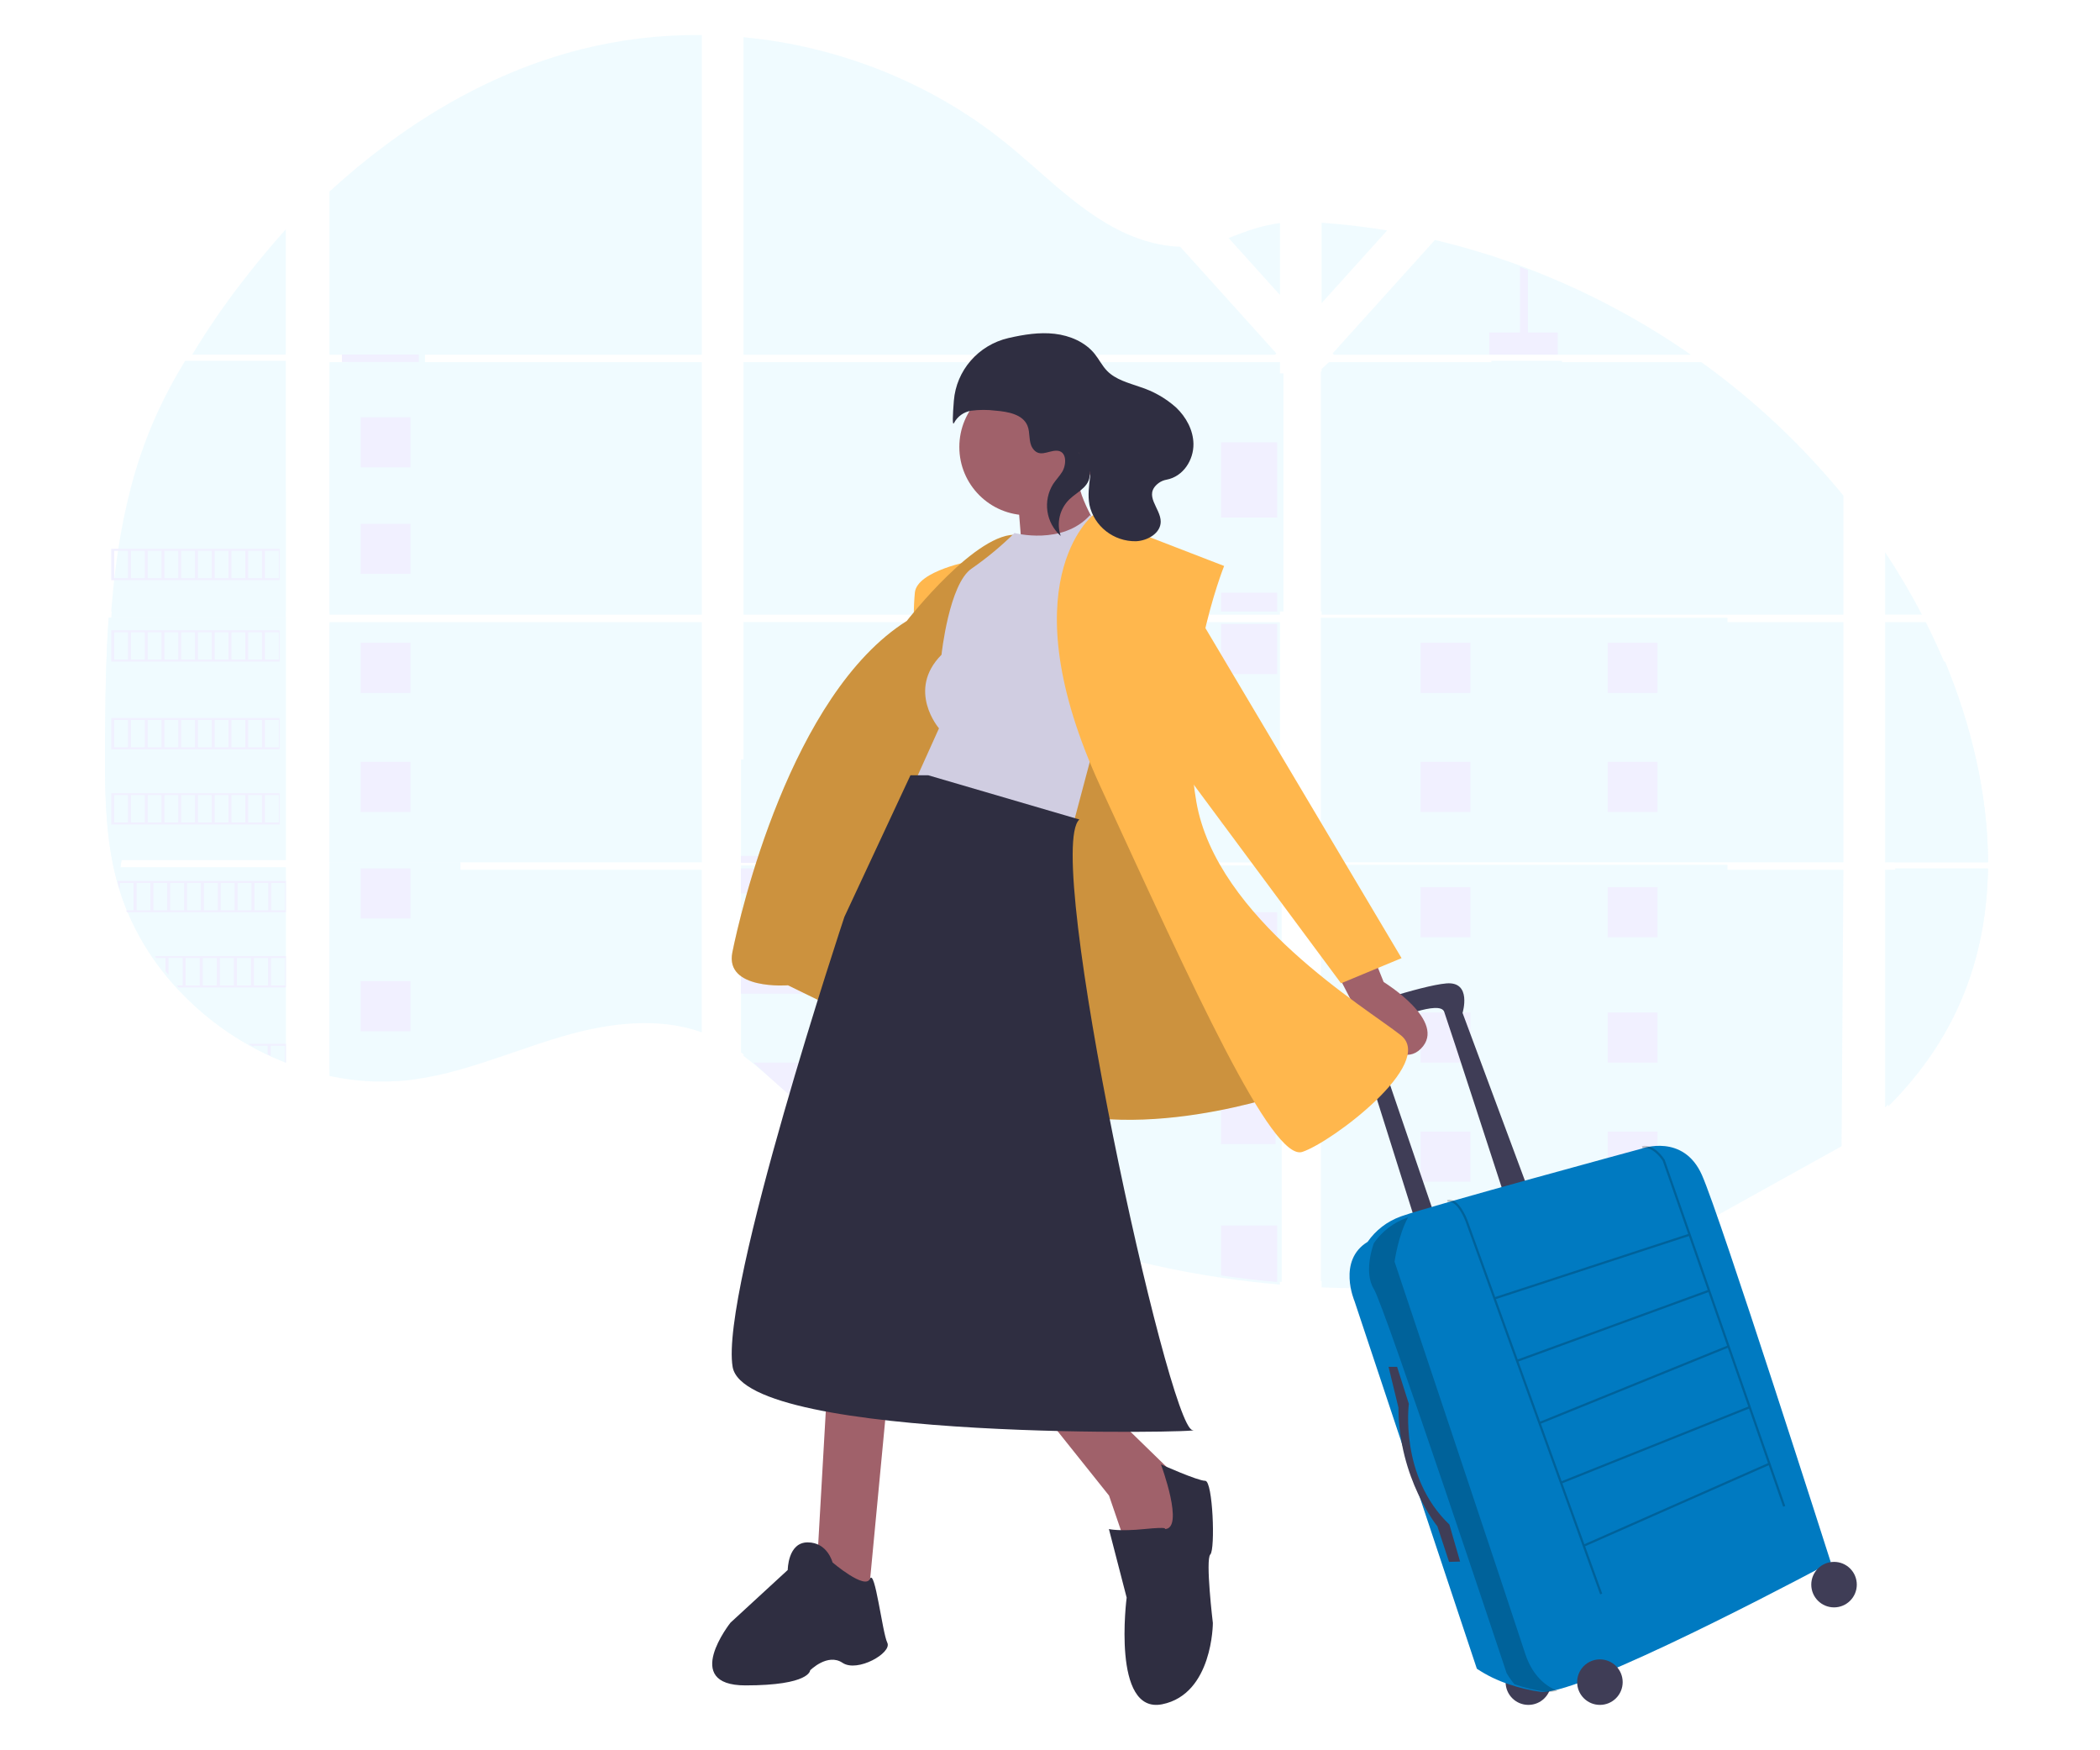 <?xml version="1.0" encoding="UTF-8"?>
<svg width="300px" height="250px" viewBox="0 0 300 250" version="1.1" xmlns="http://www.w3.org/2000/svg" xmlns:xlink="http://www.w3.org/1999/xlink">
    <title>feature-allergy-travel</title>
    <g id="feature-allergy-travel" stroke="none" stroke-width="1" fill="none" fill-rule="evenodd">
        <g id="Group-5" transform="translate(15, 5)" fill-rule="nonzero">
            <g id="Group-6-Copy" opacity="0.1">
                <path d="M0.524,83.235 L25.831,83.235 L25.831,117.822 L2.374,117.822 C2.314,118.179 2.254,118.534 2.187,118.892 L25.831,118.892 L25.831,146.78 C25.791,146.78 25.751,146.75 25.714,146.735 C25.049,146.47 24.384,146.189 23.719,145.892 C23.577,145.827 23.437,145.76 23.292,145.697 C22.627,145.382 21.962,145.049 21.297,144.697 C21.065,144.575 20.833,144.447 20.607,144.317 C16.915,142.252 13.559,139.633 10.656,136.551 C10.569,136.469 10.489,136.379 10.407,136.301 C10.003,135.861 9.606,135.416 9.222,134.961 C9.078,134.794 8.938,134.624 8.796,134.461 C8.342,133.906 7.903,133.331 7.479,132.753 C7.414,132.666 7.354,132.581 7.292,132.503 C5.555,130.094 4.115,127.483 3.003,124.727 C2.968,124.645 2.935,124.555 2.903,124.477 C2.559,123.602 2.247,122.715 1.978,121.81 C1.863,121.432 1.751,121.059 1.656,120.667 C1.621,120.554 1.594,120.439 1.564,120.327 C0.162,114.789 0,109.033 0,103.305 C0,102.638 0,101.971 0,101.305 C0.02,98.966 0.047,96.63 0.082,94.296 C0.096,93.696 0.108,93.094 0.12,92.489 C0.155,90.957 0.204,89.422 0.269,87.883 C0.284,87.458 0.304,87.03 0.327,86.608 C0.337,86.363 0.349,86.118 0.364,85.873 C0.409,84.988 0.462,84.108 0.524,83.235 Z" id="Path" fill="#67DAFF"></path>
                <path d="M25.831,45.645 L12.47,45.645 C14.643,42.043 17.016,38.581 19.577,35.278 C21.564,32.692 23.657,30.173 25.831,27.745 L25.831,45.645 Z" id="Path" fill="#67DAFF"></path>
                <path d="M25.831,46.54 L25.831,82.34 L0.891,82.34 C0.891,82.237 0.906,82.131 0.915,82.027 C0.938,81.744 0.96,81.464 0.984,81.181 C1.009,80.851 1.041,80.521 1.073,80.197 C1.105,79.872 1.137,79.478 1.177,79.121 C1.216,78.764 1.248,78.403 1.288,78.046 C1.327,77.689 1.367,77.332 1.411,76.978 C1.455,76.624 1.495,76.264 1.544,75.91 C1.581,75.617 1.618,75.322 1.66,75.026 C1.717,74.611 1.776,74.195 1.837,73.781 C1.837,73.717 1.857,73.656 1.867,73.594 C2.318,70.568 2.93,67.568 3.701,64.607 C4.511,61.502 5.545,58.459 6.795,55.502 C8.124,52.404 9.68,49.409 11.45,46.54 L25.831,46.54 Z" id="Path" fill="#67DAFF"></path>
                <path d="M32.066,83.864 L32.066,118.166 L85.261,118.166 L85.261,83.864 L32.066,83.864 Z M32.066,119.228 L32.066,148.687 C32.371,148.749 32.67,148.811 32.972,148.863 C33.377,148.942 33.784,149.014 34.199,149.076 L34.444,149.111 C34.606,149.138 34.771,149.161 34.935,149.18 C35.345,149.24 35.755,149.285 36.162,149.324 C36.353,149.344 36.552,149.359 36.746,149.376 L37.22,149.411 L37.22,149.411 C37.477,149.431 37.733,149.446 37.988,149.456 C38.145,149.456 38.302,149.468 38.462,149.473 C38.621,149.478 38.707,149.473 38.835,149.473 L39.298,149.473 C39.509,149.473 39.72,149.473 39.929,149.473 L40.199,149.473 C40.41,149.473 40.621,149.473 40.83,149.453 L40.842,149.453 C40.989,149.453 41.134,149.453 41.281,149.436 C41.323,149.438 41.365,149.438 41.406,149.436 C41.529,149.436 41.652,149.436 41.77,149.421 C41.797,149.419 41.825,149.419 41.853,149.421 C42.125,149.404 42.4,149.381 42.678,149.357 C42.955,149.332 43.218,149.302 43.495,149.272 L44.052,149.203 C46.328,148.881 48.579,148.397 50.788,147.755 C55.753,146.356 60.605,144.4 65.567,142.969 C71.977,141.121 79.064,140.211 85.258,142.46 L85.258,119.228 L32.066,119.228 Z M85.261,45.671 L85.261,0.004 C79.438,-0.061 73.63,0.627 67.979,2.05 C54.509,5.47 42.413,12.886 32.066,22.359 L32.066,45.669 L34.744,45.669 L34.744,46.727 L32.066,46.727 L32.066,82.803 L85.261,82.803 L85.261,46.727 L45.696,46.727 L45.696,45.666 L85.261,45.671 Z M153.602,30.245 C150.269,30.126 146.956,29.062 143.957,27.413 C138.23,24.266 133.65,19.401 128.536,15.299 C117.91,6.752 104.731,1.591 91.212,0.312 L91.212,45.671 L167.144,45.671 L167.332,45.47 L153.602,30.245 Z M160.52,29.005 L167.855,37.141 L167.855,26.865 C165.386,27.18 163.237,27.911 160.52,28.995 L160.52,29.005 Z M167.855,156.002 L167.855,119.228 L152.213,119.228 C152.174,119.071 152.129,118.913 152.08,118.754 C152.127,118.913 152.169,119.071 152.21,119.228 L91.212,119.228 L91.212,145.82 C91.791,146.254 92.363,146.713 92.93,147.174 L92.93,147.174 C93.542,147.68 94.149,148.192 94.753,148.709 L95.362,149.218 C95.654,149.466 95.951,149.714 96.245,149.949 C96.836,150.43 97.431,150.906 98.029,151.378 C98.329,151.616 98.63,151.849 98.932,152.079 C103.726,155.781 108.782,159.122 114.059,162.075 C115.242,162.742 116.437,163.384 117.64,164.012 C118.44,164.428 119.246,164.837 120.057,165.237 C121.274,165.837 122.501,166.415 123.738,166.973 C123.738,166.973 123.738,166.973 123.738,166.973 C135.141,172.145 147.199,175.693 159.568,177.516 C162.313,177.925 165.071,178.247 167.84,178.484 L167.84,155.997 L168.086,155.997 L167.855,156.002 Z M91.212,46.727 L91.212,82.803 L167.855,82.803 L167.855,46.727 L91.212,46.727 Z M91.212,83.859 L91.212,118.166 L167.855,118.166 L167.855,83.864 L91.212,83.859 Z M173.804,26.815 L173.804,38.296 L183.164,27.914 C180.062,27.396 176.942,27.03 173.804,26.815 Z M173.804,83.864 L173.804,118.166 L248.346,118.166 L248.346,83.864 L173.804,83.864 Z M248.084,158.723 L248.346,119.228 L173.804,119.228 L173.804,178.883 C178.605,179.085 183.414,179.026 188.209,178.707 L188.209,178.707 L188.293,178.707 C190.583,178.558 192.863,178.346 195.132,178.072 L195.184,178.072 C207.294,176.648 219.134,173.452 230.334,168.584 M262.727,89.498 C262.444,88.837 262.154,88.176 261.856,87.514 C261.302,86.274 260.717,85.069 260.114,83.867 L254.298,83.867 L254.298,118.166 L269,118.166 C268.988,108.451 266.553,98.532 262.727,89.498 L262.727,89.498 Z M254.298,119.228 L254.298,153.2 C258.438,149.19 261.94,144.6 264.458,139.353 C267.488,133.032 268.875,126.193 268.99,119.225 L254.298,119.228 Z M254.298,73.868 L254.298,82.795 L259.569,82.795 C257.971,79.727 256.211,76.747 254.298,73.868 L254.298,73.868 Z M203.744,33.548 C203.356,33.396 202.966,33.245 202.575,33.101 C198.461,31.565 194.257,30.288 189.986,29.278 L175.659,45.163 L175.659,45.163 L175.379,45.468 L175.563,45.669 L226.554,45.669 C219.452,40.73 211.795,36.662 203.744,33.548 L203.744,33.548 Z M228.051,46.727 L174.849,46.727 L173.804,47.692 L173.804,82.803 L182.97,82.803 L182.97,82.803 L248.346,82.803 L248.346,65.792 C242.435,58.568 235.612,52.159 228.051,46.727 Z" id="Shape" fill="#67DAFF"></path>
                <path d="M25.831,65.335 L25.831,83.235 L0.891,83.235 C0.891,83.131 0.906,83.024 0.915,82.92 C0.938,82.634 0.96,82.351 0.984,82.066 C1.009,81.733 1.041,81.4 1.073,81.072 C1.105,80.745 1.137,80.347 1.177,79.987 C1.216,79.627 1.248,79.262 1.288,78.902 C1.327,78.542 1.367,78.182 1.411,77.825 C1.455,77.467 1.495,77.104 1.544,76.747 C1.581,76.451 1.618,76.153 1.66,75.856 C1.717,75.436 1.776,75.016 1.837,74.599 C1.837,74.535 1.857,74.472 1.867,74.41 C2.318,71.357 2.93,68.33 3.701,65.342 L25.831,65.335 Z" id="Path" fill="#67DAFF"></path>
                <path d="M0.524,83.235 L25.831,83.235 L25.831,117.822 L2.374,117.822 C2.314,118.179 2.254,118.534 2.187,118.892 L25.831,118.892 L25.831,146.78 C25.791,146.78 25.751,146.75 25.714,146.735 C25.049,146.47 24.384,146.189 23.719,145.892 C23.577,145.827 23.437,145.76 23.292,145.697 C22.627,145.382 21.962,145.049 21.297,144.697 C21.065,144.575 20.833,144.447 20.607,144.317 C16.915,142.252 13.559,139.633 10.656,136.551 C10.569,136.469 10.489,136.379 10.407,136.301 C10.003,135.861 9.606,135.416 9.222,134.961 C9.078,134.794 8.938,134.624 8.796,134.461 C8.342,133.906 7.903,133.331 7.479,132.753 C7.414,132.666 7.354,132.581 7.292,132.503 C5.555,130.094 4.115,127.483 3.003,124.727 C2.968,124.645 2.935,124.555 2.903,124.477 C2.559,123.602 2.247,122.715 1.978,121.81 C1.863,121.432 1.751,121.059 1.656,120.667 C1.621,120.554 1.594,120.439 1.564,120.327 C0.162,114.789 0,109.033 0,103.305 C0,102.638 0,101.971 0,101.305 C0.02,98.966 0.047,96.63 0.082,94.296 C0.096,93.696 0.108,93.094 0.12,92.489 C0.155,90.957 0.204,89.422 0.269,87.883 C0.284,87.458 0.304,87.03 0.327,86.608 C0.337,86.363 0.349,86.118 0.364,85.873 C0.409,84.988 0.462,84.108 0.524,83.235 Z" id="Path" fill="#67DAFF"></path>
                <polygon id="Path" fill="#67DAFF" points="50.772 51.583 50.772 82.34 32.066 82.34 32.066 51.583 34.733 51.583 34.733 41.17 45.68 41.17 45.68 51.583"></polygon>
                <rect id="Rectangle" fill="#67DAFF" x="32.066" y="84.13" width="18.705" height="34.01"></rect>
                <path d="M32.066,118.14 L50.772,118.14 L50.772,146.831 C48.565,147.478 46.316,147.964 44.042,148.286 C43.856,148.313 43.672,148.335 43.486,148.355 C43.211,148.388 42.939,148.418 42.667,148.443 L41.845,148.51 L41.762,148.51 L41.399,148.53 L41.274,148.53 C41.127,148.53 40.982,148.548 40.835,148.55 L40.823,148.55 C40.612,148.55 40.404,148.565 40.193,148.57 L39.923,148.57 C39.715,148.57 39.507,148.57 39.293,148.57 L38.832,148.57 L38.457,148.57 C38.298,148.57 38.141,148.57 37.982,148.55 C37.73,148.54 37.475,148.525 37.217,148.505 L37.217,148.505 L36.744,148.47 C36.548,148.455 36.352,148.435 36.158,148.415 C35.746,148.379 35.337,148.331 34.932,148.273 L34.442,148.203 L34.197,148.168 C33.787,148.106 33.38,148.036 32.971,147.956 C32.667,147.901 32.368,147.839 32.066,147.774 L32.066,118.14 Z" id="Path" fill="#67DAFF"></path>
                <rect id="Rectangle" fill="#67DAFF" x="152.315" y="48.33" width="16.033" height="34.01"></rect>
                <polygon id="Path" fill="#67DAFF" points="167.457 84.13 167.457 118.14 90.854 118.14 90.854 103.471 131.656 103.471 131.656 112.124 152.022 112.124 152.022 84.13"></polygon>
                <path d="M168.348,155.533 C168.266,155.533 168.184,155.533 168.1,155.518 L168.1,178.105 C165.312,177.874 162.533,177.552 159.765,177.137 C147.294,175.308 135.136,171.748 123.637,166.559 C120.318,165.052 117.066,163.411 113.882,161.633 C108.565,158.668 103.47,155.315 98.638,151.601 C97.421,150.665 96.223,149.708 95.042,148.731 C94.223,148.049 93.412,147.352 92.586,146.678 C92.017,146.212 91.441,145.752 90.854,145.314 L90.854,118.615 L152.335,118.615 C152.29,118.456 152.25,118.299 152.206,118.14 C152.253,118.299 152.297,118.456 152.337,118.615 L168.103,118.615 L168.103,155.516 C168.184,155.518 168.266,155.526 168.348,155.533 Z" id="Path" fill="#67DAFF"></path>
                <path d="M207.54,45.645 L197.742,45.645 L197.742,42.496 L202.132,42.496 L202.132,33.115 C202.512,33.26 202.892,33.408 203.269,33.56 L203.269,42.496 L207.537,42.496 L207.54,45.645 Z" id="Path" fill="#6C63FF"></path>
                <path d="M232.478,82.339 L182.892,82.339 C182.897,82.34 182.902,82.34 182.907,82.339 L182.885,82.339 L173.692,82.339 L173.692,48.048 L176.298,48.048 L176.298,73.394 L188.206,73.394 L188.206,58.384 L198.046,58.384 L198.046,46.54 L208.146,46.54 L208.146,58.391 L217.981,58.391 L217.981,73.402 L232.48,73.402 L232.478,82.339 Z" id="Path" fill="#67DAFF"></path>
                <path d="M173.692,83.235 L173.692,117.441 L231.78,117.441 L231.78,83.235 L173.692,83.235 Z M247.54,157.704 L247.623,130.626 L231.78,130.626 L231.78,118.51 L173.692,118.51 L173.692,177.988 C178.454,178.189 183.223,178.131 187.979,177.813 L187.979,177.813 L188.062,177.813 C190.334,177.664 192.595,177.453 194.845,177.18 L194.896,177.18 C206.907,175.759 218.65,172.572 229.758,167.719" id="Shape" fill="#67DAFF"></path>
                <path d="M255.748,119.035 L269,119.035 C268.886,126.008 267.543,132.856 264.603,139.181 C262.161,144.436 258.764,149.031 254.748,153.045 L254.748,131.201 L255.748,131.201 L255.748,119.035 Z" id="Path" fill="#67DAFF"></path>
                <path d="M269,118.14 L255.639,118.14 L255.639,89.5 L262.87,89.5 C266.609,98.525 268.988,108.434 269,118.14 Z" id="Path" fill="#67DAFF"></path>
                <rect id="Rectangle" fill="#6C63FF" x="159.44" y="58.175" width="8.017" height="10.74"></rect>
                <rect id="Rectangle" fill="#6C63FF" x="159.44" y="79.655" width="8.017" height="2.685"></rect>
                <rect id="Rectangle" fill="#6C63FF" x="159.44" y="84.13" width="8.017" height="7.16"></rect>
                <rect id="Rectangle" fill="#6C63FF" x="159.44" y="102.03" width="8.017" height="10.74"></rect>
                <rect id="Rectangle" fill="#6C63FF" x="159.44" y="125.3" width="8.017" height="10.74"></rect>
                <path d="M167.226,155.917 C167.302,155.917 167.378,155.917 167.457,155.935 C167.381,155.935 167.305,155.935 167.226,155.92 L167.226,158.415 L159.44,158.415 L159.44,147.675 L167.226,147.675 L167.226,155.917 Z" id="Path" fill="#6C63FF"></path>
                <path d="M167.457,170.05 L167.457,178.105 C164.774,177.884 162.102,177.574 159.44,177.176 L159.44,170.05 L167.457,170.05 Z" id="Path" fill="#6C63FF"></path>
                <rect id="Rectangle" fill="#6C63FF" x="90.854" y="117.245" width="35.629" height="1"></rect>
                <rect id="Rectangle" fill="#6C63FF" x="90.854" y="119.035" width="35.629" height="3.58"></rect>
                <rect id="Rectangle" fill="#6C63FF" x="90.854" y="131.565" width="35.629" height="5.37"></rect>
                <path d="M126.483,146.78 L126.483,152.15 L98.661,152.15 C97.449,151.133 96.256,150.089 95.081,149.017 C94.263,148.276 93.456,147.516 92.636,146.78 L126.483,146.78 Z" id="Path" fill="#6C63FF"></path>
                <path d="M126.483,161.995 L126.483,167.365 L123.381,167.365 C119.89,165.726 116.471,163.939 113.123,162.006 L126.483,161.995 Z" id="Path" fill="#6C63FF"></path>
                <rect id="Rectangle" fill="#6C63FF" x="187.944" y="86.815" width="7.126" height="7.16"></rect>
                <rect id="Rectangle" fill="#6C63FF" x="36.52" y="54.595" width="7.126" height="7.16"></rect>
                <rect id="Rectangle" fill="#6C63FF" x="36.52" y="69.81" width="7.126" height="7.16"></rect>
                <rect id="Rectangle" fill="#6C63FF" x="36.52" y="86.815" width="7.126" height="7.16"></rect>
                <rect id="Rectangle" fill="#6C63FF" x="36.52" y="103.82" width="7.126" height="7.16"></rect>
                <rect id="Rectangle" fill="#6C63FF" x="36.52" y="119.035" width="7.126" height="7.16"></rect>
                <rect id="Rectangle" fill="#6C63FF" x="36.52" y="135.145" width="7.126" height="7.16"></rect>
                <rect id="Rectangle" fill="#6C63FF" x="214.666" y="86.815" width="7.126" height="7.16"></rect>
                <rect id="Rectangle" fill="#6C63FF" x="187.944" y="103.82" width="7.126" height="7.16"></rect>
                <rect id="Rectangle" fill="#6C63FF" x="214.666" y="103.82" width="7.126" height="7.16"></rect>
                <rect id="Rectangle" fill="#6C63FF" x="187.944" y="121.72" width="7.126" height="7.16"></rect>
                <rect id="Rectangle" fill="#6C63FF" x="214.666" y="121.72" width="7.126" height="7.16"></rect>
                <rect id="Rectangle" fill="#6C63FF" x="187.944" y="139.62" width="7.126" height="7.16"></rect>
                <rect id="Rectangle" fill="#6C63FF" x="214.666" y="139.62" width="7.126" height="7.16"></rect>
                <rect id="Rectangle" fill="#6C63FF" x="187.944" y="156.625" width="7.126" height="7.16"></rect>
                <rect id="Rectangle" fill="#6C63FF" x="214.666" y="156.625" width="7.126" height="7.16"></rect>
                <polygon id="Path" fill="#6C63FF" points="187.944 178.105 187.944 173.63 195.07 173.63 195.07 177.468"></polygon>
                <path d="M0.891,73.39 L0.891,77.865 L24.94,77.865 L24.94,73.39 L0.891,73.39 Z M3.285,77.584 L1.308,77.584 L1.308,73.673 L3.285,73.673 L3.285,77.584 Z M5.68,77.584 L3.703,77.584 L3.703,73.673 L5.68,73.673 L5.68,77.584 Z M8.07,77.584 L6.093,77.584 L6.093,73.673 L8.07,73.673 L8.07,77.584 Z M10.464,77.584 L8.487,77.584 L8.487,73.673 L10.464,73.673 L10.464,77.584 Z M12.856,77.584 L10.879,77.584 L10.879,73.673 L12.856,73.673 L12.856,77.584 Z M15.251,77.584 L13.274,77.584 L13.274,73.673 L15.251,73.673 L15.251,77.584 Z M17.645,77.584 L15.668,77.584 L15.668,73.673 L17.645,73.673 L17.645,77.584 Z M20.038,77.584 L18.061,77.584 L18.061,73.673 L20.038,73.673 L20.038,77.584 Z M22.43,77.584 L20.453,77.584 L20.453,73.673 L22.43,73.673 L22.43,77.584 Z M24.824,77.584 L22.847,77.584 L22.847,73.673 L24.824,73.673 L24.824,77.584 Z" id="Shape" fill="#6C63FF"></path>
                <path d="M0.891,85.025 L0.891,89.5 L24.94,89.5 L24.94,85.025 L0.891,85.025 Z M3.285,89.219 L1.308,89.219 L1.308,85.308 L3.285,85.308 L3.285,89.219 Z M5.68,89.219 L3.703,89.219 L3.703,85.308 L5.68,85.308 L5.68,89.219 Z M8.07,89.219 L6.093,89.219 L6.093,85.308 L8.07,85.308 L8.07,89.219 Z M10.464,89.219 L8.487,89.219 L8.487,85.308 L10.464,85.308 L10.464,89.219 Z M12.856,89.219 L10.879,89.219 L10.879,85.308 L12.856,85.308 L12.856,89.219 Z M15.251,89.219 L13.274,89.219 L13.274,85.308 L15.251,85.308 L15.251,89.219 Z M17.645,89.219 L15.668,89.219 L15.668,85.308 L17.645,85.308 L17.645,89.219 Z M20.038,89.219 L18.061,89.219 L18.061,85.308 L20.038,85.308 L20.038,89.219 Z M22.43,89.219 L20.453,89.219 L20.453,85.308 L22.43,85.308 L22.43,89.219 Z M24.824,89.219 L22.847,89.219 L22.847,85.308 L24.824,85.308 L24.824,89.219 Z" id="Shape" fill="#6C63FF"></path>
                <path d="M0.891,97.555 L0.891,102.03 L24.94,102.03 L24.94,97.555 L0.891,97.555 Z M3.285,101.747 L1.308,101.747 L1.308,97.833 L3.285,97.833 L3.285,101.747 Z M5.68,101.747 L3.703,101.747 L3.703,97.833 L5.68,97.833 L5.68,101.747 Z M8.07,101.747 L6.093,101.747 L6.093,97.833 L8.07,97.833 L8.07,101.747 Z M10.464,101.747 L8.487,101.747 L8.487,97.833 L10.464,97.833 L10.464,101.747 Z M12.856,101.747 L10.879,101.747 L10.879,97.833 L12.856,97.833 L12.856,101.747 Z M15.251,101.747 L13.274,101.747 L13.274,97.833 L15.251,97.833 L15.251,101.747 Z M17.645,101.747 L15.668,101.747 L15.668,97.833 L17.645,97.833 L17.645,101.747 Z M20.038,101.747 L18.061,101.747 L18.061,97.833 L20.038,97.833 L20.038,101.747 Z M22.43,101.747 L20.453,101.747 L20.453,97.833 L22.43,97.833 L22.43,101.747 Z M24.824,101.747 L22.847,101.747 L22.847,97.833 L24.824,97.833 L24.824,101.747 Z" id="Shape" fill="#6C63FF"></path>
                <path d="M0.891,108.295 L0.891,112.77 L24.94,112.77 L24.94,108.295 L0.891,108.295 Z M3.285,112.489 L1.308,112.489 L1.308,108.57 L3.285,108.57 L3.285,112.489 Z M5.68,112.489 L3.703,112.489 L3.703,108.57 L5.68,108.57 L5.68,112.489 Z M8.07,112.489 L6.093,112.489 L6.093,108.57 L8.07,108.57 L8.07,112.489 Z M10.464,112.489 L8.487,112.489 L8.487,108.57 L10.464,108.57 L10.464,112.489 Z M12.856,112.489 L10.879,112.489 L10.879,108.57 L12.856,108.57 L12.856,112.489 Z M15.251,112.489 L13.274,112.489 L13.274,108.57 L15.251,108.57 L15.251,112.489 Z M17.645,112.489 L15.668,112.489 L15.668,108.57 L17.645,108.57 L17.645,112.489 Z M20.038,112.489 L18.061,112.489 L18.061,108.57 L20.038,108.57 L20.038,112.489 Z M22.43,112.489 L20.453,112.489 L20.453,108.57 L22.43,108.57 L22.43,112.489 Z M24.824,112.489 L22.847,112.489 L22.847,108.57 L24.824,108.57 L24.824,112.489 Z" id="Shape" fill="#6C63FF"></path>
                <path d="M1.781,120.825 C1.876,121.249 1.987,121.668 2.102,122.084 L2.102,121.109 L4.087,121.109 L4.087,125.024 L3.023,125.024 C3.052,125.118 3.085,125.215 3.119,125.3 L25.831,125.3 L25.831,120.825 L1.781,120.825 Z M6.498,125.024 L4.512,125.024 L4.512,121.109 L6.498,121.109 L6.498,125.024 Z M8.898,125.024 L6.912,125.024 L6.912,121.109 L8.898,121.109 L8.898,125.024 Z M11.303,125.024 L9.317,125.024 L9.317,121.109 L11.303,121.109 L11.303,125.024 Z M13.706,125.024 L11.72,125.024 L11.72,121.109 L13.706,121.109 L13.706,125.024 Z M16.111,125.024 L14.125,125.024 L14.125,121.109 L16.111,121.109 L16.111,125.024 Z M18.516,125.024 L16.53,125.024 L16.53,121.109 L18.516,121.109 L18.516,125.024 Z M20.919,125.024 L18.933,125.024 L18.933,121.109 L20.919,121.109 L20.919,125.024 Z M23.322,125.024 L21.336,125.024 L21.336,121.109 L23.322,121.109 L23.322,125.024 Z M25.727,125.024 L23.741,125.024 L23.741,121.109 L25.727,121.109 L25.727,125.024 Z" id="Shape" fill="#6C63FF"></path>
                <path d="M7.126,131.565 C7.191,131.653 7.252,131.752 7.315,131.84 L8.647,131.84 L8.647,133.715 L9.077,134.264 L9.077,131.829 L11.091,131.829 L11.091,135.765 L10.263,135.765 C10.344,135.856 10.422,135.952 10.515,136.04 L25.831,136.04 L25.831,131.565 L7.126,131.565 Z M13.536,135.765 L11.522,135.765 L11.522,131.845 L13.536,131.845 L13.536,135.765 Z M15.976,135.765 L13.962,135.765 L13.962,131.845 L15.976,131.845 L15.976,135.765 Z M18.416,135.765 L16.402,135.765 L16.402,131.845 L18.416,131.845 L18.416,135.765 Z M20.853,135.765 L18.839,135.765 L18.839,131.845 L20.853,131.845 L20.853,135.765 Z M23.291,135.765 L21.276,135.765 L21.276,131.845 L23.291,131.845 L23.291,135.765 Z M25.73,135.765 L23.716,135.765 L23.716,131.845 L25.73,131.845 L25.73,135.765 Z" id="Shape" fill="#6C63FF"></path>
                <path d="M20.487,144.095 C20.721,144.237 20.959,144.368 21.196,144.507 L21.196,144.371 L23.237,144.371 L23.237,145.601 C23.385,145.669 23.525,145.743 23.67,145.814 L23.67,144.371 L25.711,144.371 L25.711,146.734 C25.75,146.752 25.79,146.768 25.831,146.78 L25.831,144.095 L20.487,144.095 Z" id="Path" fill="#6C63FF"></path>
                <path d="M167.209,155.73 L167.209,155.73 L167.454,155.73 L167.209,155.73 Z M151.406,118.573 C151.453,118.731 151.495,118.89 151.537,119.046 L151.537,119.046 C151.5,118.89 151.456,118.731 151.406,118.573 Z M33.848,45.65 L33.848,46.704 L44.831,46.704 L44.831,45.645 L33.848,45.65 Z M167.211,155.73 L167.211,155.73 L167.457,155.73 L167.211,155.73 Z M151.406,118.573 C151.453,118.731 151.495,118.89 151.537,119.046 L151.537,119.046 C151.5,118.89 151.456,118.731 151.406,118.573 Z M167.209,155.73 L167.209,155.73 L167.454,155.73 L167.209,155.73 Z M151.406,118.573 C151.453,118.731 151.495,118.89 151.537,119.046 L151.537,119.046 C151.5,118.89 151.456,118.731 151.406,118.573 Z" id="Shape" fill="#6C63FF"></path>
            </g>
            <g id="undraw_travel_mode_7sf4" transform="translate(86, 42)">
                <ellipse id="Oval" fill="#3F3D56" cx="117.34" cy="193.267" rx="3.252" ry="3.25"></ellipse>
                <path d="M116.875,121.717 L107.936,97.679 C107.936,97.679 109.323,93.152 105.624,93.464 C101.925,93.776 92.06,97.21 92.06,97.21 C92.06,97.21 88.669,97.523 93.293,102.362 L101.308,127.805 L103.928,126.556 L95.297,101.269 C95.297,101.269 94.835,99.552 96.53,99.084 C98.225,98.615 104.699,95.806 105.315,97.523 C105.932,99.24 113.947,123.903 113.947,123.903 L116.875,121.717 Z" id="Path" fill="#3F3D56"></path>
                <path d="M92.501,138.844 L109.979,191.352 C111.393,192.293 112.927,193.038 114.54,193.567 C115.999,194.07 117.502,194.431 119.03,194.643 C119.599,194.688 120.171,194.643 120.726,194.509 C129.714,192.706 160.541,176.148 160.541,176.148 C160.541,176.148 144.779,126.775 142.126,120.819 C139.473,114.863 133.543,117.057 133.543,117.057 C133.543,117.057 103.588,125.181 99.289,126.69 C99.2,126.722 99.122,126.75 99.055,126.775 C97.162,127.461 95.526,128.72 94.375,130.379 L94.373,130.38 C90.004,133.045 92.501,138.844 92.501,138.844 Z" id="Path" fill="#007AC1"></path>
                <path d="M105.726,124.399 L105.811,124.7 C107.168,124.32 108.325,127.346 108.336,127.376 L127.594,180.732 L127.889,180.626 L125.447,173.86 L151.676,162.283 L153.741,168.212 L154.037,168.109 L136.808,118.647 L136.799,118.632 C136.737,118.535 135.285,116.266 133.562,116.723 L133.642,117.026 C135.081,116.643 136.401,118.597 136.524,118.784 L140.171,129.254 L112.598,138.261 L108.63,127.268 C108.578,127.13 107.36,123.941 105.726,124.399 Z M140.274,129.549 L142.96,137.261 L115.815,147.175 L112.704,138.556 L140.274,129.549 Z M119.02,156.055 L115.921,147.47 L143.063,137.557 L145.73,145.213 L119.02,156.055 Z M145.833,145.509 L148.757,153.903 L122.092,164.567 L119.126,156.35 L145.833,145.509 Z M125.34,173.565 L122.199,164.861 L148.86,154.199 L151.573,161.986 L125.34,173.565 Z" id="Shape" fill="#000000" opacity="0.2"></path>
                <path d="M95.269,137.121 C96.823,139.622 114.234,191.986 114.234,191.986 C114.557,192.549 114.933,193.08 115.358,193.569 C116.811,194.072 118.309,194.431 119.83,194.643 C120.397,194.688 120.968,194.643 121.52,194.509 C120.451,194.121 118.061,192.866 116.877,189.172 C115.322,184.327 98.222,133.213 98.222,133.213 C98.222,133.213 98.757,129.359 100.165,126.876 C100.077,126.908 99.999,126.936 99.932,126.961 C98.046,127.645 96.417,128.9 95.27,130.554 L95.269,130.556 C95.269,130.556 93.714,134.62 95.269,137.121 Z" id="Path" fill="#000000" opacity="0.2"></path>
                <path d="M98.585,148.233 L100.263,153.516 C100.263,153.516 98.89,163.926 106.059,170.763 L107.584,176.046 L106.008,176.089 L104.344,171.017 C104.344,171.017 98.814,164.223 98.776,154.052 L97.365,148.233 L98.585,148.233 Z" id="Path" fill="#3F3D56"></path>
                <ellipse id="Oval" fill="#3F3D56" cx="127.559" cy="193.267" rx="3.252" ry="3.25"></ellipse>
                <ellipse id="Oval" fill="#3F3D56" cx="161.005" cy="179.339" rx="3.252" ry="3.25"></ellipse>
                <path d="M37.905,33.093 C37.905,33.093 30.054,34.486 29.697,37.62 C29.493,39.821 29.493,42.035 29.697,44.236 L37.905,33.093 Z" id="Path" fill="#FFB74D"></path>
                <path d="M83.429,108.911 C83.429,108.911 60.317,117.222 45.15,109.995 C29.983,102.767 11.565,93.733 11.565,93.733 C11.565,93.733 2.537,94.456 3.621,89.035 C4.704,83.614 11.927,52.175 28.538,41.695 C28.538,41.695 38.65,28.685 44.428,29.408 C50.206,30.131 72.595,83.614 72.595,83.614 L83.429,108.911 Z" id="Path" fill="#FFB74D"></path>
                <path d="M83.429,108.911 C83.429,108.911 60.317,117.222 45.15,109.995 C29.983,102.767 11.565,93.733 11.565,93.733 C11.565,93.733 2.537,94.456 3.621,89.035 C4.704,83.614 11.927,52.175 28.538,41.695 C28.538,41.695 38.65,28.685 44.428,29.408 C50.206,30.131 72.595,83.614 72.595,83.614 L83.429,108.911 Z" id="Path" fill="#000000" opacity="0.2"></path>
                <path d="M95.247,89.735 L96.664,93.264 C96.664,93.264 105.875,98.912 101.978,102.795 C98.081,106.678 92.215,96.265 92.215,96.265 L89.932,91.853 L95.247,89.735 Z" id="Path" fill="#A0616A"></path>
                <polygon id="Path" fill="#A0616A" points="17.018 153.737 15.608 178.439 23.009 181.66 25.828 151.947"></polygon>
                <polygon id="Path" fill="#A0616A" points="47.196 153.804 57.431 166.618 60.355 175.161 67.666 174.805 69.493 166.262 59.258 156.296"></polygon>
                <ellipse id="Oval" fill="#A0616A" cx="45.802" cy="16.844" rx="9.755" ry="9.75"></ellipse>
                <path d="M44.409,24.218 L45.119,33.093 L56.486,29.543 C56.486,29.543 52.224,22.797 53.289,21.022 L44.409,24.218 Z" id="Path" fill="#A0616A"></path>
                <path d="M43.929,29.13 C43.929,29.13 50.743,30.942 54.709,26.594 L62.99,30.579 L52.201,71.164 L29.544,65.004 L33.14,57.032 C33.14,57.032 28.465,51.596 33.5,46.523 C33.5,46.523 34.579,36.377 37.815,34.203 C39.994,32.691 42.039,30.994 43.929,29.13 L43.929,29.13 Z" id="Path" fill="#D0CDE1"></path>
                <path d="M55.125,26.594 C55.125,26.594 42.865,36.376 56.207,65.359 C69.548,94.343 80.725,118.979 85.052,117.53 C89.379,116.081 104.162,104.85 99.114,100.864 C94.066,96.879 72.793,84.199 69.908,67.533 C67.024,50.867 73.875,33.839 73.875,33.839 L55.125,26.594 Z" id="Path" fill="#FFB74D"></path>
                <polygon id="Path" fill="#FFB74D" points="68.242 37.736 99.223 89.854 90.577 93.449 63.919 57.505"></polygon>
                <path d="M31.607,63.735 L29.066,63.735 L19.63,83.956 C19.63,83.956 1.846,137.398 3.66,148.23 C5.475,159.063 72.983,157.605 69.352,157.257 C65.898,156.927 47.926,74.587 53.201,70.054 L31.607,63.735 Z" id="Path" fill="#2F2E41"></path>
                <path d="M17.935,176.171 C17.935,176.171 17.224,173.304 14.379,173.304 C11.535,173.304 11.535,177.246 11.535,177.246 L3.356,184.772 C3.356,184.772 -3.757,193.732 5.489,193.732 C14.735,193.732 14.735,191.581 14.735,191.581 C14.735,191.581 17.224,189.073 19.358,190.506 C21.492,191.94 26.47,189.073 25.759,187.639 C25.048,186.205 23.985,176.931 23.272,178.522 C22.558,180.113 17.935,176.171 17.935,176.171 Z" id="Path" fill="#2F2E41"></path>
                <path d="M65.384,171.402 C65.384,171.402 66.108,171.04 62.486,171.402 C58.864,171.765 57.416,171.402 57.416,171.402 L59.951,181.195 C59.951,181.195 57.778,197.878 65.022,196.428 C72.266,194.977 72.266,184.822 72.266,184.822 C72.266,184.822 71.179,175.754 71.904,175.029 C72.628,174.304 72.266,164.511 71.179,164.511 C70.093,164.511 64.848,162.161 64.848,162.161 C64.848,162.161 68.282,171.402 65.384,171.402 Z" id="Path" fill="#2F2E41"></path>
                <path d="M46.508,17.007 C45.895,16.077 46.205,14.813 45.775,13.789 C45.1,12.18 43.002,11.803 41.242,11.657 C40.075,11.509 38.894,11.512 37.729,11.666 C36.685,11.837 35.782,12.481 35.293,13.406 C35.032,13.921 35.098,12.308 35.265,10.238 C35.612,5.905 38.759,2.287 43.054,1.287 C43.079,1.282 43.103,1.276 43.128,1.27 C45.271,0.783 47.481,0.425 49.666,0.678 C51.851,0.93 54.029,1.86 55.392,3.56 C56.015,4.338 56.456,5.254 57.152,5.969 C58.374,7.226 60.186,7.683 61.85,8.266 C63.758,8.872 65.514,9.87 67.002,11.194 C68.442,12.559 69.462,14.428 69.493,16.396 C69.528,18.692 68.046,21.061 65.657,21.514 C65.242,21.585 64.849,21.752 64.512,22.001 C62.231,23.743 64.833,25.566 64.815,27.527 C64.8,29.164 62.95,30.23 61.291,30.307 C58.091,30.363 55.3,28.178 54.632,25.095 C54.382,23.752 54.575,22.373 54.738,21.017 C54.924,19.465 51.531,15.81 53.773,18.489 C54.21,18.998 54.505,19.611 54.63,20.266 C55.003,22.406 53.026,23.126 51.779,24.312 C50.383,25.68 49.898,27.712 50.529,29.55 C48.408,27.657 47.954,24.546 49.446,22.141 C49.848,21.535 50.365,21.007 50.746,20.387 C51.34,19.42 51.504,17.318 49.841,17.375 C48.654,17.417 47.421,18.39 46.508,17.007 Z" id="Path" fill="#2F2E41"></path>
            </g>
        </g>
    </g>
</svg>